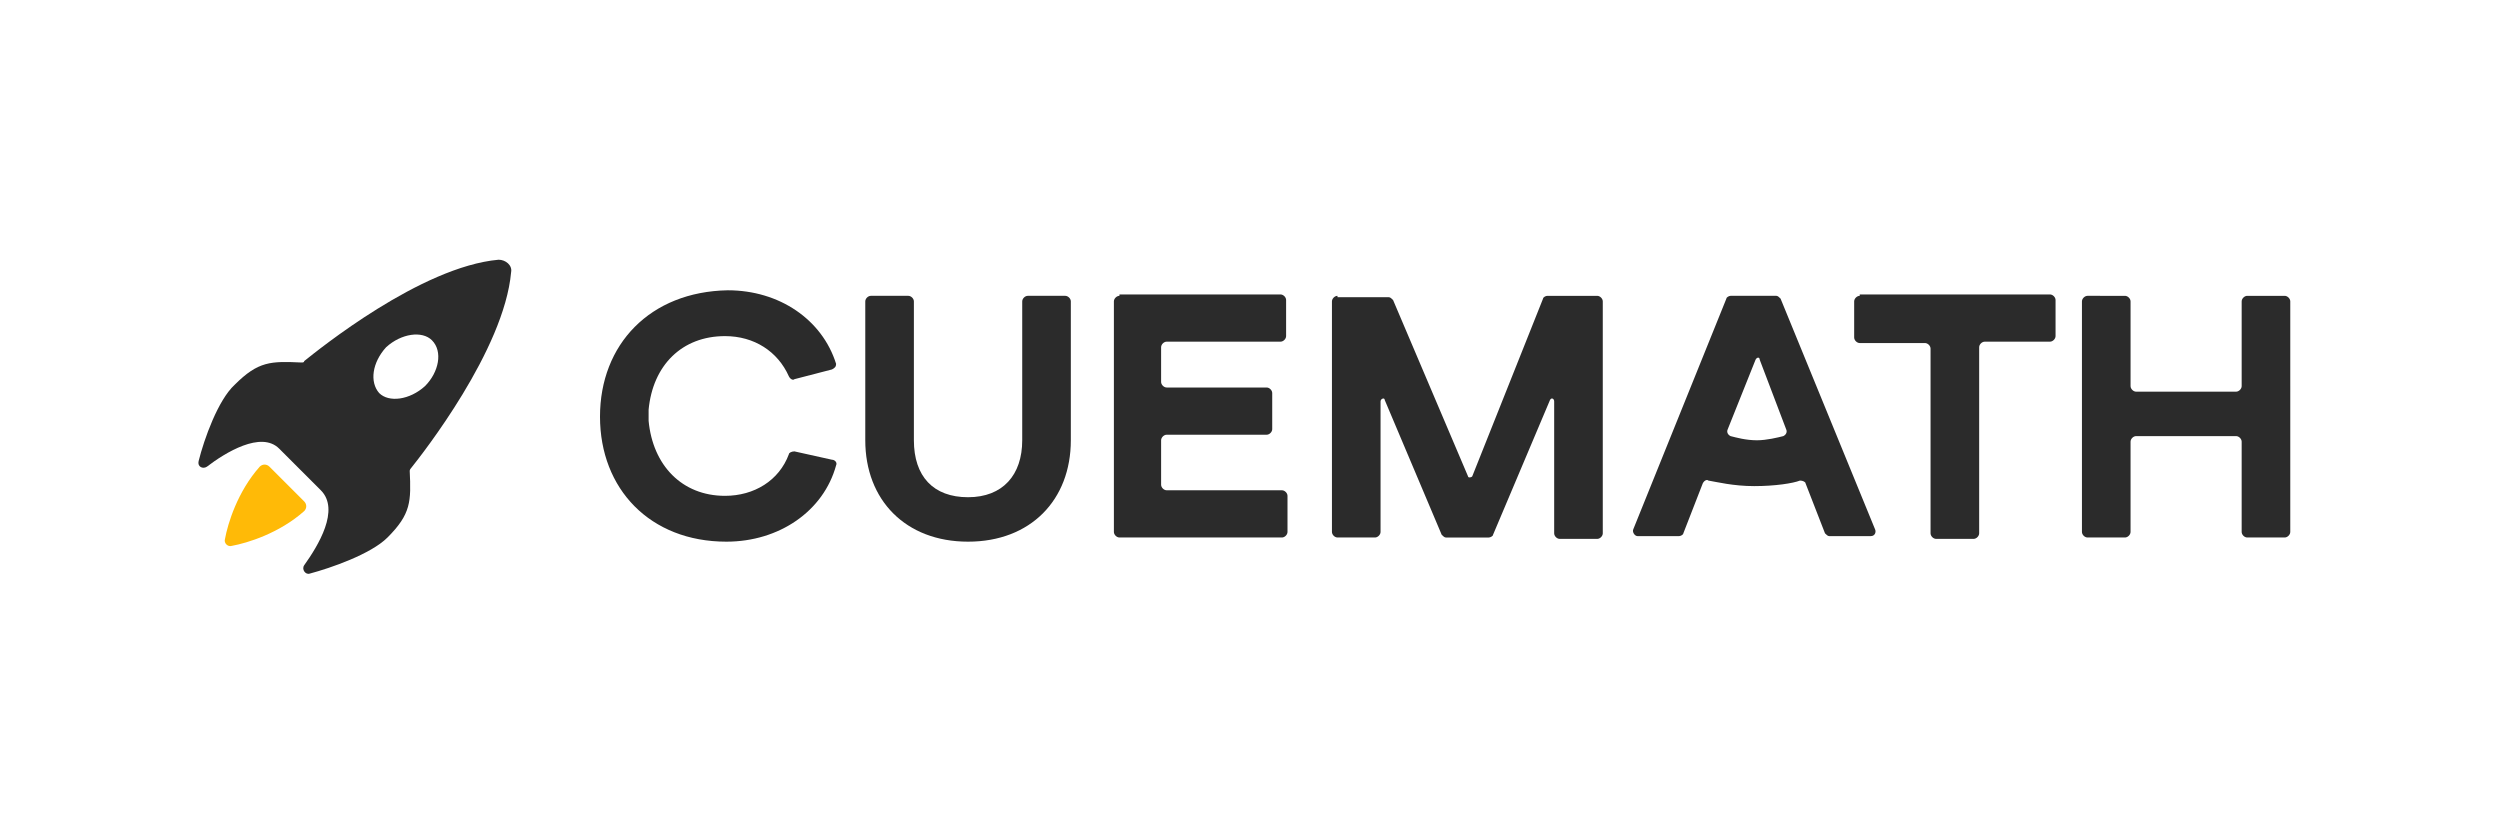 <svg xmlns="http://www.w3.org/2000/svg" xmlns:xlink="http://www.w3.org/1999/xlink" id="Layer_1" x="0px" y="0px" viewBox="0 0 180 60" style="enable-background:new 0 0 180 60;" xml:space="preserve"><style type="text/css">	.st0{fill-rule:evenodd;clip-rule:evenodd;fill:#2B2B2B;}	.st1{fill:#2B2B2B;}	.st2{fill:#FFBA07;}</style><path class="st0" d="M43.2,30c0,5.2,3.6,9,9.1,9c3.8,0,7-2.2,7.9-5.5c0.1-0.2-0.1-0.4-0.3-0.4l-2.7-0.6c-0.2,0-0.4,0.1-0.4,0.2 c-0.7,1.9-2.5,3-4.6,3c-3.1,0-5.2-2.2-5.5-5.4c0-0.1,0-0.1,0-0.2c0-0.2,0-0.4,0-0.6c0.3-3.2,2.4-5.3,5.5-5.3c2.1,0,3.8,1.1,4.6,2.9 c0.1,0.2,0.3,0.3,0.4,0.2l2.7-0.7c0.2-0.1,0.3-0.2,0.3-0.4c-1-3.2-4.1-5.3-7.8-5.3C46.8,21,43.2,24.8,43.2,30L43.2,30z"></path><path class="st1" d="M150.3,21.3c-0.2,0-0.4,0.2-0.4,0.4v16.6c0,0.2,0.2,0.4,0.4,0.4h2.7c0.2,0,0.4-0.2,0.4-0.4v-6.5 c0-0.2,0.2-0.4,0.4-0.4h7.2c0.2,0,0.4,0.2,0.4,0.4v6.5c0,0.2,0.2,0.4,0.4,0.4h2.7c0.2,0,0.4-0.2,0.4-0.4V21.7c0-0.2-0.2-0.4-0.4-0.4 h-2.7c-0.2,0-0.4,0.2-0.4,0.4v6.1c0,0.2-0.2,0.4-0.4,0.4h-7.2c-0.2,0-0.4-0.2-0.4-0.4v-6.1c0-0.2-0.2-0.4-0.4-0.4H150.3z"></path><path class="st1" d="M133.9,21.3c-0.2,0-0.4,0.2-0.4,0.4v2.6c0,0.2,0.2,0.4,0.4,0.4h4.7c0.2,0,0.4,0.2,0.4,0.4v13.3 c0,0.2,0.2,0.4,0.4,0.4h2.7c0.2,0,0.4-0.2,0.4-0.4V25c0-0.2,0.2-0.4,0.4-0.4h4.7c0.2,0,0.4-0.2,0.4-0.4v-2.6c0-0.2-0.2-0.4-0.4-0.4 H133.9z"></path><path class="st1" d="M124.6,21.3c-0.1,0-0.3,0.1-0.3,0.2l-6.7,16.6c-0.1,0.2,0.1,0.5,0.3,0.5h3c0.1,0,0.3-0.1,0.3-0.2l1.4-3.6 c0.1-0.2,0.3-0.3,0.4-0.2c0.6,0.1,1.8,0.4,3.3,0.4c1.5,0,2.8-0.2,3.3-0.4c0.2,0,0.4,0.1,0.4,0.2l1.4,3.6c0.1,0.1,0.2,0.2,0.3,0.2h3 c0.3,0,0.4-0.3,0.3-0.5l-6.8-16.6c-0.1-0.1-0.2-0.2-0.3-0.2H124.6z M128.6,30.9c0.1,0.2,0,0.4-0.2,0.5c-0.4,0.1-1.2,0.3-1.9,0.3 c-0.8,0-1.5-0.2-1.9-0.3c-0.2-0.1-0.3-0.3-0.2-0.5l2-5c0.1-0.2,0.3-0.2,0.3,0L128.6,30.9z"></path><path class="st1" d="M96.3,21.3c-0.2,0-0.4,0.2-0.4,0.4v16.6c0,0.2,0.2,0.4,0.4,0.4H99c0.2,0,0.4-0.2,0.4-0.4l0-9.4 c0-0.2,0.3-0.3,0.3-0.1l4.1,9.7c0.1,0.1,0.2,0.2,0.3,0.2h3.1c0.1,0,0.3-0.1,0.3-0.2l4.1-9.7c0.1-0.2,0.3-0.1,0.3,0.1v9.5 c0,0.2,0.2,0.4,0.4,0.4h2.7c0.2,0,0.4-0.2,0.4-0.4V21.7c0-0.2-0.2-0.4-0.4-0.4h-3.6c-0.1,0-0.3,0.1-0.3,0.2L106,34.3 c-0.1,0.1-0.3,0.1-0.3,0l-5.4-12.7c-0.1-0.1-0.2-0.2-0.3-0.2H96.3z"></path><path class="st1" d="M80.6,21.3c-0.2,0-0.4,0.2-0.4,0.4v16.6c0,0.2,0.2,0.4,0.4,0.4h11.7c0.2,0,0.4-0.2,0.4-0.4v-2.6 c0-0.2-0.2-0.4-0.4-0.4H84c-0.2,0-0.4-0.2-0.4-0.4v-3.2c0-0.2,0.2-0.4,0.4-0.4h7.2c0.2,0,0.4-0.2,0.4-0.4v-2.6 c0-0.2-0.2-0.4-0.4-0.4H84c-0.2,0-0.4-0.2-0.4-0.4V25c0-0.2,0.2-0.4,0.4-0.4h8.2c0.2,0,0.4-0.2,0.4-0.4v-2.6c0-0.2-0.2-0.4-0.4-0.4 H80.6z"></path><path class="st1" d="M62.7,21.3c-0.2,0-0.4,0.2-0.4,0.4l0,10c0,4.3,2.9,7.3,7.4,7.3c4.5,0,7.4-3,7.4-7.3l0-10c0-0.2-0.2-0.4-0.4-0.4 H74c-0.2,0-0.4,0.2-0.4,0.4l0,10c0,2.5-1.4,4.1-3.9,4.1c-2.5,0-3.9-1.5-3.9-4.1l0-10c0-0.2-0.2-0.4-0.4-0.4H62.7z"></path><path class="st2" d="M21.9,36.1c0.2,0.2,0.2,0.5,0,0.7c-1.8,1.6-4.1,2.3-5.2,2.5c-0.3,0.1-0.6-0.2-0.5-0.5c0.2-1.1,0.9-3.4,2.5-5.2 c0.2-0.2,0.5-0.2,0.7,0L21.9,36.1z"></path><path class="st0" d="M29.6,33.7c-0.1,0.1-0.1,0.2-0.1,0.2c0.1,2.2,0.1,3.1-1.6,4.8c-1.2,1.2-4.1,2.2-5.6,2.6 c-0.3,0.1-0.6-0.3-0.4-0.6c1-1.4,2.6-4,1.2-5.4c-0.9-0.9-1.2-1.2-1.5-1.5c-0.3-0.3-0.6-0.6-1.5-1.5c-1.3-1.3-3.9,0.3-5.2,1.3 c-0.3,0.2-0.7,0-0.6-0.4c0.4-1.6,1.4-4.4,2.6-5.5c1.7-1.7,2.6-1.7,4.8-1.6c0.1,0,0.2,0,0.2-0.1c1-0.8,8.4-6.8,14-7.3 c0.5,0,1,0.4,0.9,0.9C36.3,25.2,30.4,32.7,29.6,33.7z M27.3,28.3c0.7,0.7,2.2,0.5,3.3-0.5c1-1,1.3-2.5,0.5-3.3 c-0.7-0.7-2.2-0.5-3.3,0.5C26.8,26.1,26.6,27.5,27.3,28.3z"></path></svg>